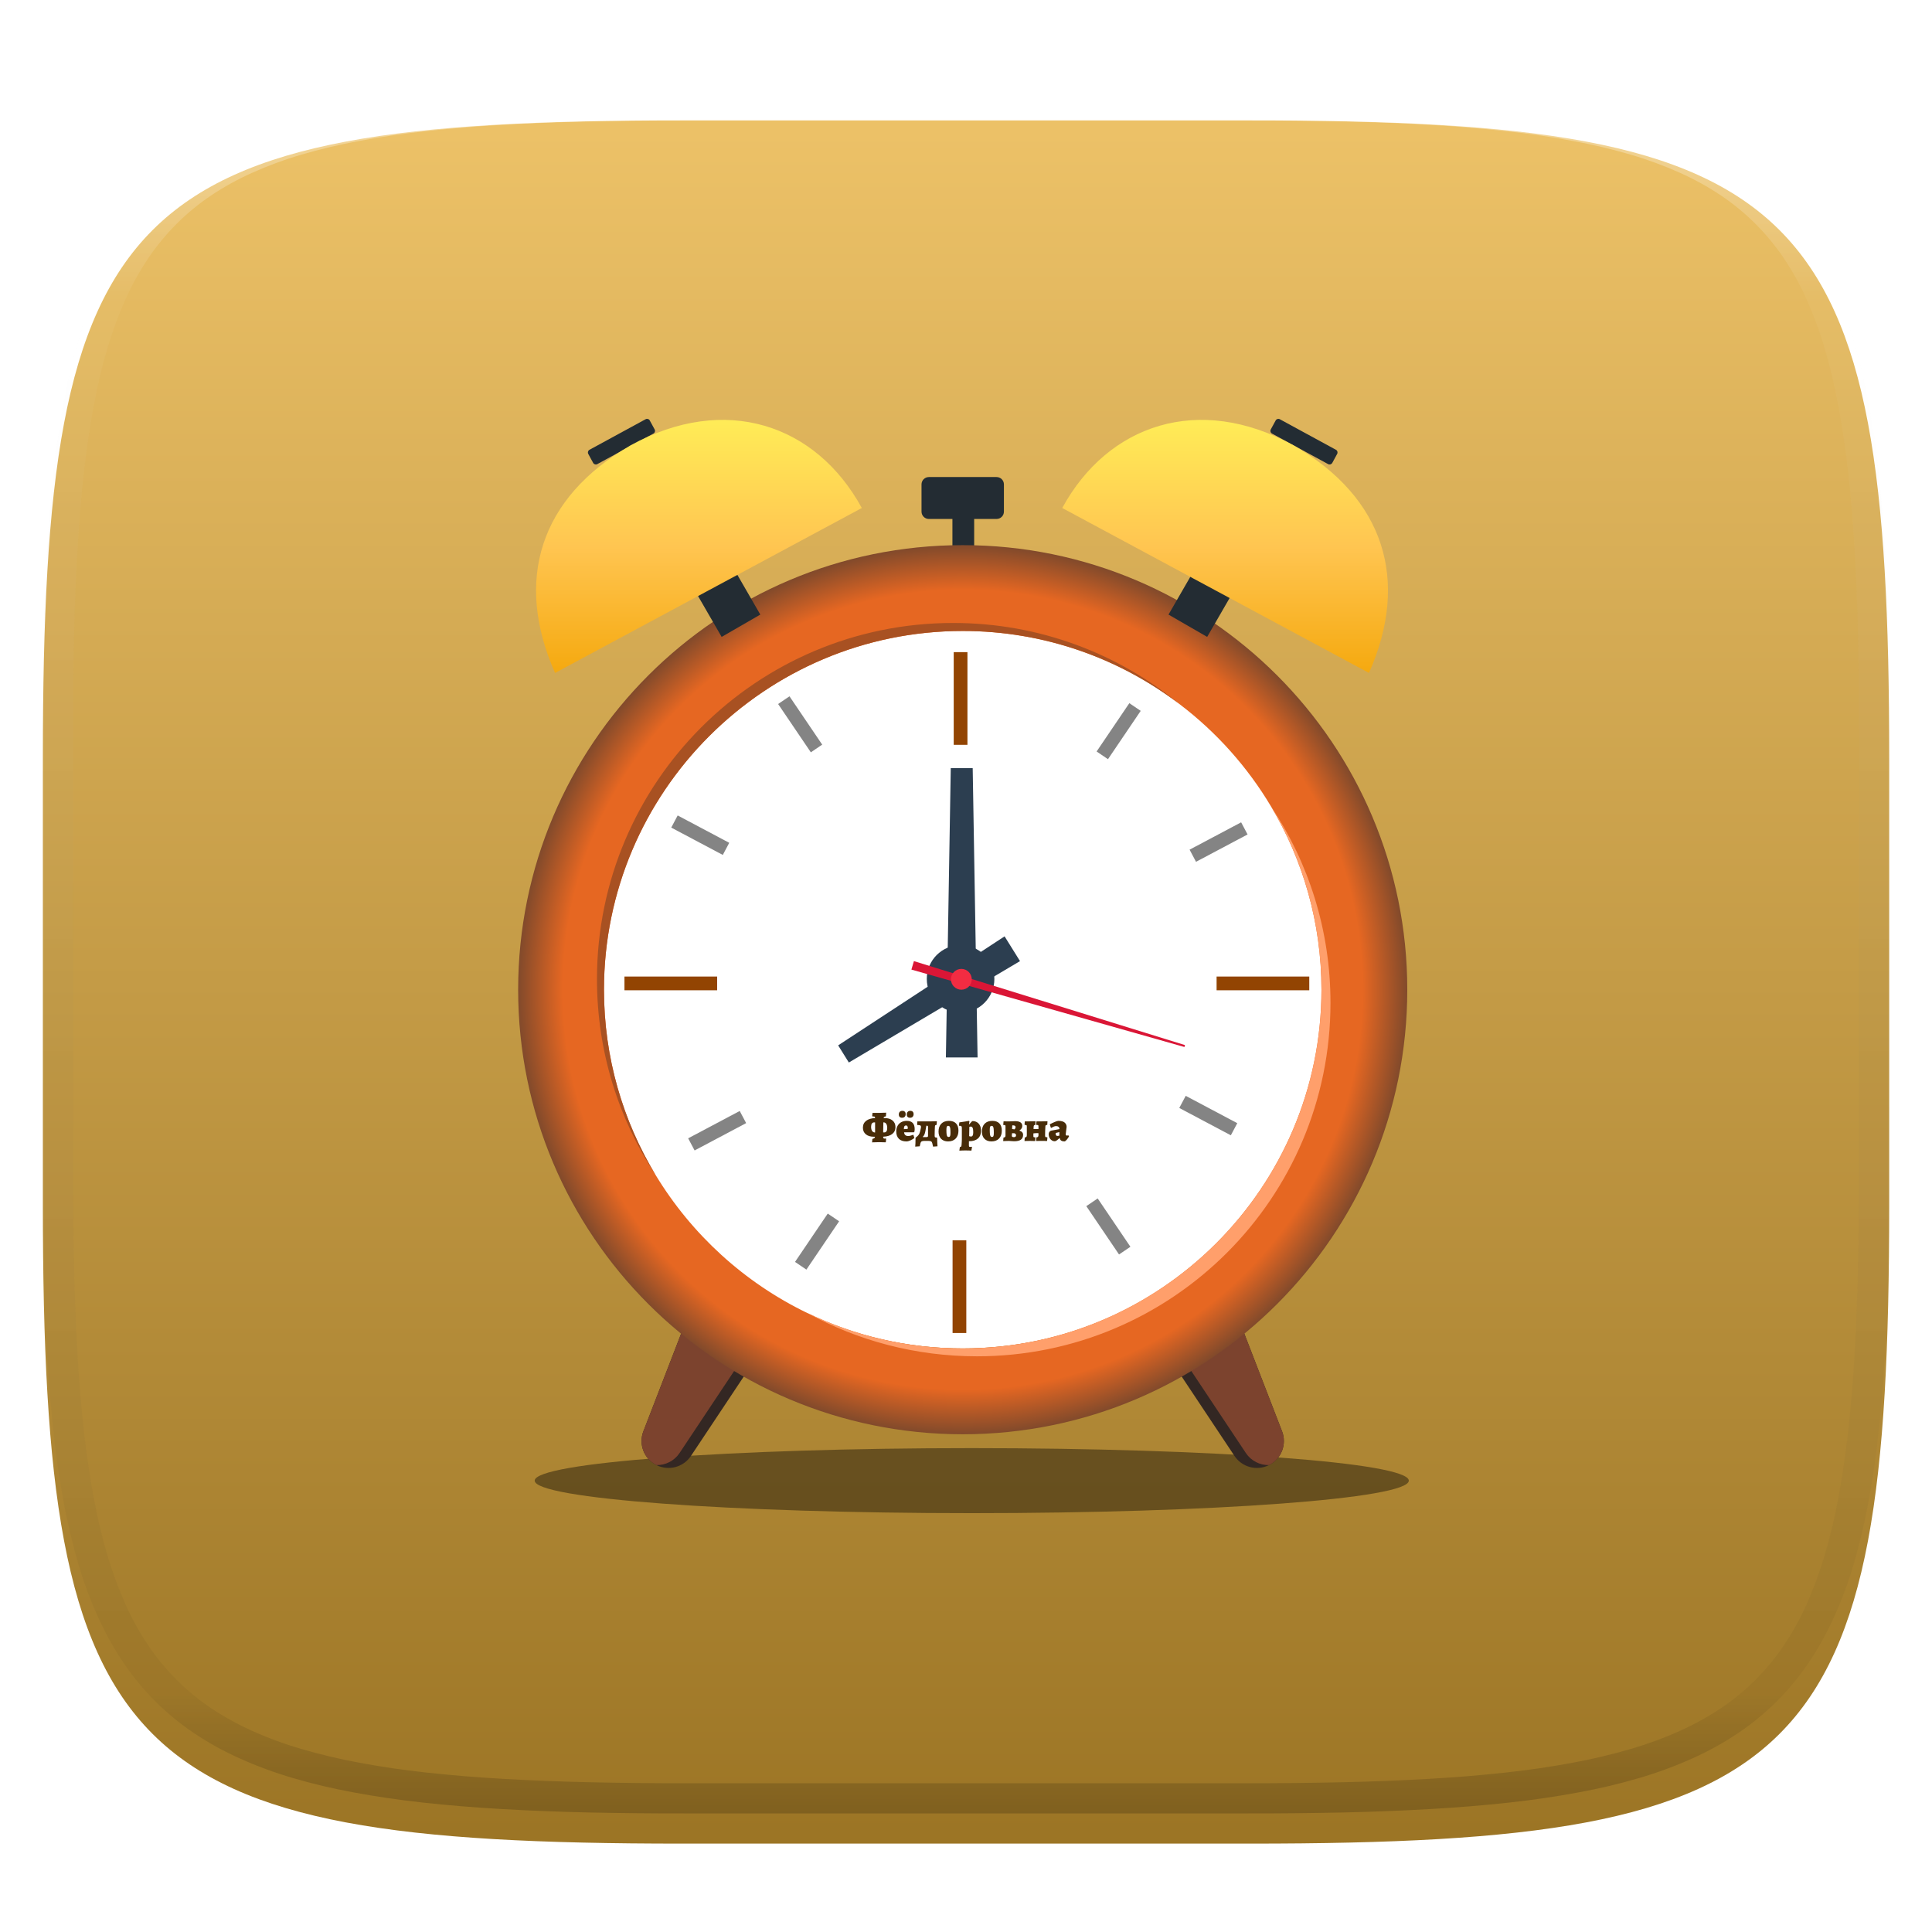<svg xmlns="http://www.w3.org/2000/svg" style="isolation:isolate" width="256" height="256" viewBox="0 0 256 256">
 <defs>
  <filter id="Dgd5zEP4nfG4Ep6iB7GQTNemRPBmwHxV" width="400%" height="400%" x="-200%" y="-200%" color-interpolation-filters="sRGB" filterUnits="objectBoundingBox">
   <feGaussianBlur xmlns="http://www.w3.org/2000/svg" in="SourceGraphic" stdDeviation="4.294"/>
   <feOffset xmlns="http://www.w3.org/2000/svg" dx="0" dy="4" result="pf_100_offsetBlur"/>
   <feFlood xmlns="http://www.w3.org/2000/svg" flood-opacity=".4"/>
   <feComposite xmlns="http://www.w3.org/2000/svg" in2="pf_100_offsetBlur" operator="in" result="pf_100_dropShadow"/>
   <feBlend xmlns="http://www.w3.org/2000/svg" in="SourceGraphic" in2="pf_100_dropShadow" mode="normal"/>
  </filter>
 </defs>
 <g filter="url(#Dgd5zEP4nfG4Ep6iB7GQTNemRPBmwHxV)">
  <linearGradient id="_lgradient_166" x1="0" x2="0" y1="0" y2="1" gradientTransform="matrix(244.648,0,0,228.338,5.68,11.95)" gradientUnits="userSpaceOnUse">
   <stop offset="0%" style="stop-color:#EDC268"/>
   <stop offset="100%" style="stop-color:#9B7424"/>
  </linearGradient>
  <path fill="url(#_lgradient_166)" d="M 165.689 11.95 C 239.745 11.95 250.328 22.507 250.328 96.494 L 250.328 155.745 C 250.328 229.731 239.745 240.288 165.689 240.288 L 90.319 240.288 C 16.264 240.288 5.68 229.731 5.68 155.745 L 5.68 96.494 C 5.68 22.507 16.264 11.95 90.319 11.95 L 165.689 11.95 Z"/>
 </g>
 <g opacity=".4">
  <linearGradient id="_lgradient_167" x1=".517" x2=".517" y1="0" y2="1" gradientTransform="matrix(244.65,0,0,228.34,5.68,11.95)" gradientUnits="userSpaceOnUse">
   <stop offset="0%" style="stop-color:#FFF"/>
   <stop offset="12.5%" stop-opacity=".098" style="stop-color:#FFF"/>
   <stop offset="92.5%" stop-opacity=".098" style="stop-color:#000"/>
   <stop offset="100%" stop-opacity=".498" style="stop-color:#000"/>
  </linearGradient>
  <path fill="url(#_lgradient_167)" fill-rule="evenodd" d="M 165.068 11.951 C 169.396 11.941 173.724 11.991 178.052 12.089 C 181.927 12.167 185.803 12.315 189.678 12.541 C 193.131 12.737 196.583 13.022 200.026 13.395 C 203.085 13.73 206.144 14.181 209.174 14.741 C 211.889 15.243 214.574 15.881 217.22 16.657 C 219.62 17.355 221.971 18.219 224.243 19.241 C 226.358 20.184 228.384 21.304 230.302 22.591 C 232.142 23.829 233.863 25.244 235.437 26.806 C 237.001 28.378 238.417 30.088 239.656 31.925 C 240.945 33.841 242.066 35.865 243.02 37.967 C 244.043 40.247 244.909 42.585 245.617 44.972 C 246.394 47.615 247.034 50.297 247.535 53.009 C 248.096 56.035 248.548 59.081 248.883 62.136 C 249.257 65.575 249.542 69.014 249.739 72.462 C 249.965 76.323 250.112 80.194 250.201 84.055 C 250.289 88.378 250.339 92.701 250.329 97.014 L 250.329 155.226 C 250.339 159.549 250.289 163.862 250.201 168.185 C 250.112 172.056 249.965 175.917 249.739 179.778 C 249.542 183.226 249.257 186.675 248.883 190.104 C 248.548 193.159 248.096 196.215 247.535 199.241 C 247.034 201.943 246.394 204.625 245.617 207.268 C 244.909 209.655 244.043 212.003 243.02 214.273 C 242.066 216.385 240.945 218.399 239.656 220.315 C 238.417 222.152 237.001 223.872 235.437 225.434 C 233.863 226.996 232.142 228.411 230.302 229.649 C 228.384 230.936 226.358 232.056 224.243 232.999 C 221.971 234.021 219.62 234.885 217.22 235.593 C 214.574 236.369 211.889 237.007 209.174 237.499 C 206.144 238.068 203.085 238.51 200.026 238.845 C 196.583 239.218 193.131 239.503 189.678 239.699 C 185.803 239.925 181.927 240.073 178.052 240.161 C 173.724 240.249 169.396 240.299 165.068 240.289 L 90.942 240.289 C 86.614 240.299 82.286 240.249 77.958 240.161 C 74.083 240.073 70.207 239.925 66.332 239.699 C 62.879 239.503 59.427 239.218 55.984 238.845 C 52.925 238.51 49.866 238.068 46.836 237.499 C 44.121 237.007 41.436 236.369 38.79 235.593 C 36.39 234.885 34.039 234.021 31.767 232.999 C 29.652 232.056 27.626 230.936 25.708 229.649 C 23.868 228.411 22.147 226.996 20.573 225.434 C 19.009 223.872 17.593 222.152 16.354 220.315 C 15.065 218.399 13.944 216.385 12.99 214.273 C 11.967 212.003 11.101 209.655 10.393 207.268 C 9.616 204.625 8.976 201.943 8.475 199.241 C 7.914 196.215 7.462 193.159 7.127 190.104 C 6.753 186.675 6.468 183.226 6.271 179.778 C 6.045 175.917 5.898 172.056 5.809 168.185 C 5.721 163.862 5.671 159.549 5.681 155.226 L 5.681 97.014 C 5.671 92.701 5.721 88.378 5.809 84.055 C 5.898 80.194 6.045 76.323 6.271 72.462 C 6.468 69.014 6.753 65.575 7.127 62.136 C 7.462 59.081 7.914 56.035 8.475 53.009 C 8.976 50.297 9.616 47.615 10.393 44.972 C 11.101 42.585 11.967 40.247 12.99 37.967 C 13.944 35.865 15.065 33.841 16.354 31.925 C 17.593 30.088 19.009 28.378 20.573 26.806 C 22.147 25.244 23.868 23.829 25.708 22.591 C 27.626 21.304 29.652 20.184 31.767 19.241 C 34.039 18.219 36.39 17.355 38.79 16.657 C 41.436 15.881 44.121 15.243 46.836 14.741 C 49.866 14.181 52.925 13.73 55.984 13.395 C 59.427 13.022 62.879 12.737 66.332 12.541 C 70.207 12.315 74.083 12.167 77.958 12.089 C 82.286 11.991 86.614 11.941 90.942 11.951 L 165.068 11.951 Z M 165.078 15.96 C 169.376 15.95 173.675 15.999 177.973 16.087 C 181.8 16.176 185.626 16.323 189.452 16.539 C 192.836 16.736 196.219 17.011 199.583 17.384 C 202.554 17.699 205.515 18.131 208.446 18.681 C 211.023 19.153 213.58 19.762 216.099 20.499 C 218.322 21.147 220.495 21.953 222.6 22.896 C 224.509 23.751 226.338 24.763 228.069 25.922 C 229.692 27.013 231.207 28.26 232.594 29.646 C 233.981 31.031 235.23 32.544 236.332 34.165 C 237.492 35.894 238.506 37.712 239.361 39.608 C 240.306 41.72 241.112 43.892 241.761 46.102 C 242.509 48.617 243.109 51.162 243.591 53.736 C 244.132 56.664 244.565 59.611 244.889 62.578 C 245.263 65.938 245.539 69.308 245.735 72.688 C 245.952 76.51 246.109 80.322 246.188 84.144 C 246.276 88.437 246.325 92.721 246.325 97.014 C 246.325 97.014 246.325 97.014 246.325 97.014 L 246.325 155.226 C 246.325 155.226 246.325 155.226 246.325 155.226 C 246.325 159.519 246.276 163.803 246.188 168.096 C 246.109 171.918 245.952 175.74 245.735 179.552 C 245.539 182.932 245.263 186.302 244.889 189.672 C 244.565 192.629 244.132 195.576 243.591 198.504 C 243.109 201.078 242.509 203.623 241.761 206.138 C 241.112 208.358 240.306 210.52 239.361 212.632 C 238.506 214.528 237.492 216.356 236.332 218.075 C 235.23 219.706 233.981 221.219 232.594 222.604 C 231.207 223.98 229.692 225.227 228.069 226.318 C 226.338 227.477 224.509 228.489 222.6 229.344 C 220.495 230.297 218.322 231.093 216.099 231.741 C 213.58 232.478 211.023 233.087 208.446 233.559 C 205.515 234.109 202.554 234.541 199.583 234.865 C 196.219 235.229 192.836 235.514 189.452 235.701 C 185.626 235.917 181.8 236.074 177.973 236.153 C 173.675 236.251 169.376 236.29 165.078 236.29 C 165.078 236.29 165.078 236.29 165.068 236.29 L 90.942 236.29 C 90.932 236.29 90.932 236.29 90.932 236.29 C 86.634 236.29 82.335 236.251 78.037 236.153 C 74.21 236.074 70.384 235.917 66.558 235.701 C 63.174 235.514 59.791 235.229 56.427 234.865 C 53.456 234.541 50.495 234.109 47.564 233.559 C 44.987 233.087 42.43 232.478 39.911 231.741 C 37.688 231.093 35.515 230.297 33.41 229.344 C 31.501 228.489 29.672 227.477 27.941 226.318 C 26.318 225.227 24.803 223.98 23.416 222.604 C 22.029 221.219 20.78 219.706 19.678 218.075 C 18.518 216.356 17.504 214.528 16.649 212.632 C 15.704 210.52 14.898 208.358 14.249 206.138 C 13.501 203.623 12.901 201.078 12.419 198.504 C 11.878 195.576 11.445 192.629 11.121 189.672 C 10.747 186.302 10.472 182.932 10.275 179.552 C 10.058 175.74 9.901 171.918 9.822 168.096 C 9.734 163.803 9.685 159.519 9.685 155.226 C 9.685 155.226 9.685 155.226 9.685 155.226 L 9.685 97.014 C 9.685 97.014 9.685 97.014 9.685 97.014 C 9.685 92.721 9.734 88.437 9.822 84.144 C 9.901 80.322 10.058 76.51 10.275 72.688 C 10.472 69.308 10.747 65.938 11.121 62.578 C 11.445 59.611 11.878 56.664 12.419 53.736 C 12.901 51.162 13.501 48.617 14.249 46.102 C 14.898 43.892 15.704 41.72 16.649 39.608 C 17.504 37.712 18.518 35.894 19.678 34.165 C 20.78 32.544 22.029 31.031 23.416 29.646 C 24.803 28.26 26.318 27.013 27.941 25.922 C 29.672 24.763 31.501 23.751 33.41 22.896 C 35.515 21.953 37.688 21.147 39.911 20.499 C 42.43 19.762 44.987 19.153 47.564 18.681 C 50.495 18.131 53.456 17.699 56.427 17.384 C 59.791 17.011 63.174 16.736 66.558 16.539 C 70.384 16.323 74.21 16.176 78.037 16.087 C 82.335 15.999 86.634 15.95 90.932 15.96 C 90.932 15.96 90.932 15.96 90.942 15.96 L 165.068 15.96 C 165.078 15.96 165.078 15.96 165.078 15.96 Z"/>
 </g>
 <g>
  <defs>
   <filter id="U9VSP3moUnB4EEY5O3jU2vD7LnN3YlgA" width="400%" height="400%" x="-200%" y="-200%" color-interpolation-filters="sRGB" filterUnits="objectBoundingBox">
    <feGaussianBlur xmlns="http://www.w3.org/2000/svg" stdDeviation="4.294"/>
   </filter>
  </defs>
  <g opacity=".4" filter="url(#U9VSP3moUnB4EEY5O3jU2vD7LnN3YlgA)">
   <path d="M 186.675 196.192 C 186.675 198.571 160.747 200.5 128.763 200.5 C 96.779 200.5 70.85 198.571 70.85 196.192 C 70.85 193.813 96.779 191.884 128.763 191.884 C 160.747 191.884 186.675 193.813 186.675 196.192 Z"/>
  </g>
  <g>
   <path fill="#332723" d="M 102.186 176.938 L 91.556 192.918 C 90.555 194.419 88.595 194.937 86.984 194.132 C 86.971 194.123 86.952 194.119 86.938 194.11 C 85.32 193.272 84.592 191.348 85.251 189.652 L 92.17 171.748 C 92.57 170.97 93.339 170.501 94.162 170.438 C 94.594 170.406 95.04 170.488 95.454 170.701 L 101.145 173.649 C 102.336 174.268 102.805 175.746 102.186 176.938 Z"/>
   <path fill="#7C432E" d="M 100.672 176.56 L 90.041 192.54 C 89.341 193.586 88.176 194.155 86.984 194.132 C 86.971 194.123 86.952 194.119 86.938 194.11 C 85.319 193.272 84.592 191.348 85.251 189.652 L 92.17 171.748 C 92.57 170.97 93.339 170.501 94.162 170.437 L 99.625 173.271 C 100.817 173.886 101.29 175.369 100.672 176.56 Z"/>
  </g>
  <g>
   <path fill="#332723" d="M 152.944 176.939 L 163.574 192.919 C 164.575 194.42 166.535 194.938 168.146 194.133 C 168.159 194.124 168.177 194.12 168.191 194.111 C 169.81 193.273 170.538 191.349 169.879 189.653 L 162.96 171.749 C 162.56 170.971 161.791 170.502 160.968 170.438 C 160.536 170.407 160.09 170.489 159.676 170.702 L 153.985 173.65 C 152.793 174.269 152.325 175.747 152.944 176.939 Z"/>
   <path fill="#7C432E" d="M 154.458 176.561 L 165.089 192.541 C 165.789 193.587 166.954 194.156 168.146 194.133 C 168.159 194.124 168.177 194.12 168.191 194.111 C 169.811 193.273 170.538 191.349 169.879 189.653 L 162.96 171.749 C 162.56 170.971 161.791 170.502 160.968 170.438 L 155.504 173.272 C 154.313 173.886 153.84 175.369 154.458 176.561 Z"/>
  </g>
  <path fill="#FFFFFF" d="M 175.861 130.38 C 175.861 157.053 154.238 178.676 127.565 178.676 C 100.892 178.676 79.269 157.053 79.269 130.38 C 79.269 103.706 100.892 82.084 127.565 82.084 C 154.238 82.084 175.861 103.706 175.861 130.38 Z"/>
  <path fill="#924402" d="M 128.192 98.693 L 126.373 98.693 L 126.373 86.411 L 128.192 86.411 L 128.192 98.693 Z"/>
  <path fill="#848484" d="M 108.946 98.666 L 107.44 99.686 L 103.104 93.283 L 104.61 92.263 L 108.946 98.666 Z"/>
  <path fill="#848484" d="M 96.627 111.676 L 95.775 113.283 L 88.943 109.659 L 89.796 108.052 L 96.627 111.676 Z"/>
  <path fill="#924402" d="M 95.026 131.217 L 82.744 131.217 L 82.744 129.397 L 95.026 129.397 L 95.026 131.217 Z"/>
  <path fill="#848484" d="M 98.869 148.817 L 98.016 147.21 L 91.185 150.834 L 92.037 152.441 L 98.869 148.817 Z"/>
  <path fill="#848484" d="M 111.187 161.827 L 109.681 160.807 L 105.345 167.21 L 106.851 168.23 L 111.187 161.827 Z"/>
  <path fill="#924402" d="M 128.041 176.629 L 126.221 176.629 L 126.221 164.347 L 128.041 164.347 L 128.041 176.629 Z"/>
  <path fill="#848484" d="M 143.942 159.821 L 145.449 158.8 L 149.785 165.203 L 148.278 166.224 L 143.942 159.821 Z"/>
  <path fill="#848484" d="M 156.261 146.811 L 157.114 145.203 L 163.945 148.827 L 163.092 150.434 L 156.261 146.811 Z"/>
  <path fill="#924402" d="M 173.486 131.217 L 161.205 131.217 L 161.205 129.397 L 173.486 129.397 L 173.486 131.217 Z"/>
  <path fill="#848484" d="M 157.626 112.586 L 158.479 114.193 L 165.31 110.569 L 164.457 108.962 L 157.626 112.586 Z"/>
  <path fill="#848484" d="M 145.307 99.576 L 146.813 100.596 L 151.15 94.193 L 149.643 93.173 L 145.307 99.576 Z"/>
  <path fill="#2C3E50" d="M 131.76 129.713 C 131.76 132.186 129.755 134.19 127.283 134.19 C 124.81 134.19 122.805 132.186 122.805 129.713 C 122.805 127.24 124.81 125.235 127.283 125.235 C 129.755 125.235 131.76 127.24 131.76 129.713 Z"/>
  <path fill="#2C3E50" d="M 129.534 140.115 L 125.335 140.115 L 125.981 101.776 L 128.887 101.776 L 129.534 140.115 Z"/>
  <path fill="#2C3E50" d="M 133.112 124.071 L 135.157 127.353 L 112.476 140.788 L 111.06 138.516 L 133.112 124.071 Z"/>
  <path fill="#DA1636" d="M 156.946 138.733 L 120.766 128.476 L 121.099 127.352 L 157.021 138.481 L 156.946 138.733 Z"/>
  <path fill="#F22C42" d="M 128.763 129.762 C 128.763 130.524 128.146 131.141 127.384 131.141 C 126.623 131.141 126.005 130.524 126.005 129.762 C 126.005 129 126.623 128.383 127.384 128.383 C 128.146 128.383 128.763 129 128.763 129.762 Z"/>
  <path fill="#232C33" d="M 133.024 64.182 L 133.024 67.796 C 133.024 68.329 132.587 68.766 132.053 68.766 L 129.082 68.766 L 129.082 73.598 L 126.201 73.598 L 126.201 68.766 L 123.076 68.766 C 122.543 68.766 122.106 68.329 122.106 67.796 L 122.106 64.182 C 122.106 63.648 122.543 63.211 123.076 63.211 L 132.053 63.211 C 132.587 63.211 133.024 63.648 133.024 64.182 Z"/>
  <radialGradient id="_rgradient_2" cx=".5" cy=".5" r=".5" fx=".5" fy=".5" gradientTransform="matrix(117.813,0,0,117.813,68.658,72.234)" gradientUnits="userSpaceOnUse">
   <stop offset="0%" style="stop-color:#AB4C1A"/>
   <stop offset="10%" style="stop-color:#E66722"/>
   <stop offset="20%" style="stop-color:#E66722"/>
   <stop offset="30%" style="stop-color:#E66722"/>
   <stop offset="40%" style="stop-color:#E66722"/>
   <stop offset="50%" style="stop-color:#E66722"/>
   <stop offset="60%" style="stop-color:#E66722"/>
   <stop offset="70%" style="stop-color:#E66722"/>
   <stop offset="80%" style="stop-color:#E66722"/>
   <stop offset="90%" style="stop-color:#E66722"/>
   <stop offset="100%" style="stop-color:#824A2B"/>
  </radialGradient>
  <path fill="url(#_rgradient_2)" d="M 68.658 131.141 C 68.658 163.674 95.032 190.047 127.565 190.047 L 127.565 190.047 C 160.098 190.047 186.471 163.674 186.471 131.141 L 186.471 131.141 C 186.471 98.608 160.098 72.234 127.565 72.234 L 127.565 72.234 C 95.032 72.234 68.658 98.608 68.658 131.141 Z M 106.977 173.981 C 106.972 173.981 106.968 173.977 106.963 173.977 L 106.963 173.977 C 98.635 169.955 91.652 163.574 86.885 155.713 L 86.885 155.713 C 82.537 148.54 80.03 140.125 80.03 131.141 L 80.03 131.141 C 80.03 104.931 101.355 83.606 127.565 83.606 L 127.565 83.606 C 138.341 83.606 148.294 87.213 156.277 93.286 L 156.277 93.286 C 156.29 93.3 156.309 93.313 156.322 93.322 L 156.322 93.322 C 161.176 97.011 165.297 101.619 168.431 106.882 L 168.431 106.882 C 172.666 113.987 175.1 122.284 175.1 131.141 L 175.1 131.141 C 175.1 157.351 153.775 178.676 127.565 178.676 L 127.565 178.676 C 120.191 178.676 113.209 176.988 106.977 173.981 Z"/>
  <path fill="#FF9F6B" d="M 168.431 106.882 C 172.666 113.987 175.1 122.284 175.1 131.141 C 175.1 157.351 153.775 178.675 127.565 178.675 C 120.191 178.675 113.209 176.988 106.977 173.981 C 113.65 177.638 121.306 179.717 129.453 179.717 C 155.326 179.717 176.296 158.747 176.296 132.874 C 176.296 123.262 173.398 114.319 168.431 106.882 Z"/>
  <path fill="#A85122" d="M 126.3 82.546 C 100.236 82.546 79.102 103.68 79.102 129.744 C 79.102 139.338 81.964 148.262 86.885 155.713 C 82.537 148.54 80.03 140.125 80.03 131.141 C 80.03 104.931 101.355 83.606 127.565 83.606 C 138.341 83.606 148.294 87.213 156.277 93.286 C 148.125 86.577 137.681 82.546 126.3 82.546 Z"/>
  <g>
   <path fill="#232C33" d="M 159.957 84.393 L 154.834 81.435 L 160.363 71.857 L 165.487 74.815 L 159.957 84.393 Z"/>
   <path fill="#232C33" d="M 95.621 84.393 L 100.745 81.435 L 95.215 71.857 L 90.091 74.815 L 95.621 84.393 Z"/>
   <path fill="#232C33" d="M 175.985 61.499 L 168.546 57.45 C 168.35 57.343 168.278 57.098 168.384 56.903 L 169.033 55.711 C 169.139 55.515 169.385 55.443 169.58 55.549 L 177.02 59.598 C 177.216 59.705 177.288 59.95 177.181 60.146 L 176.533 61.338 C 176.426 61.533 176.181 61.606 175.985 61.499 Z"/>
   <path fill="#232C33" d="M 79.144 61.499 L 86.584 57.45 C 86.78 57.343 86.852 57.098 86.745 56.903 L 86.096 55.711 C 85.99 55.515 85.745 55.443 85.549 55.549 L 78.11 59.598 C 77.914 59.705 77.842 59.95 77.948 60.146 L 78.597 61.338 C 78.704 61.533 78.949 61.606 79.144 61.499 Z"/>
   <linearGradient id="_lgradient_168" x1="0" x2="0" y1="0" y2="1" gradientTransform="matrix(43.164,0,0,33.531,71.031,55.637)" gradientUnits="userSpaceOnUse">
    <stop offset="0%" style="stop-color:#FFEC57"/>
    <stop offset="50%" style="stop-color:#FFC551"/>
    <stop offset="100%" style="stop-color:#F5A90F"/>
   </linearGradient>
   <path fill="url(#_lgradient_168)" d="M 83.557 59.006 C 71.506 65.951 68.108 76.904 73.548 89.168 L 114.195 67.312 C 108.136 56.215 96.085 52.129 83.557 59.006 Z"/>
   <linearGradient id="_lgradient_169" x1="0" x2="0" y1="0" y2="1" gradientTransform="matrix(-43.164,0,0,33.531,183.914,55.637)" gradientUnits="userSpaceOnUse">
    <stop offset="0%" style="stop-color:#FFEC57"/>
    <stop offset="50%" style="stop-color:#FFC551"/>
    <stop offset="100%" style="stop-color:#F5A90F"/>
   </linearGradient>
   <path fill="url(#_lgradient_169)" d="M 171.389 59.006 C 183.44 65.951 186.838 76.904 181.397 89.168 L 140.751 67.312 C 146.81 56.215 158.861 52.129 171.389 59.006 Z"/>
  </g>
  <path fill="#482C08" fill-rule="evenodd" d="M 118.654 149.344 L 118.654 149.344 Q 118.654 149.926 118.226 150.258 L 118.226 150.258 L 118.226 150.258 Q 117.798 150.59 117.04 150.617 L 117.04 150.617 L 117.024 150.617 L 117.024 150.617 Q 117.029 150.776 117.068 150.823 L 117.068 150.823 L 117.068 150.823 Q 117.106 150.87 117.227 150.87 L 117.227 150.87 L 117.227 150.87 Q 117.337 150.87 117.375 150.853 L 117.375 150.853 L 117.419 150.908 L 117.37 151.364 L 117.37 151.364 Q 116.804 151.342 116.481 151.342 L 116.481 151.342 L 116.481 151.342 Q 116.321 151.342 115.553 151.369 L 115.553 151.369 L 115.597 150.908 L 115.597 150.908 Q 115.773 150.87 115.847 150.809 L 115.847 150.809 L 115.847 150.809 Q 115.921 150.749 115.943 150.623 L 115.943 150.623 L 115.795 150.623 L 115.795 150.623 Q 115.12 150.623 114.73 150.302 L 114.73 150.302 L 114.73 150.302 Q 114.34 149.981 114.34 149.426 L 114.34 149.426 L 114.34 149.426 Q 114.34 148.845 114.769 148.513 L 114.769 148.513 L 114.769 148.513 Q 115.197 148.181 115.948 148.153 L 115.948 148.153 L 115.954 148.153 L 115.954 148.153 Q 115.948 148.027 115.91 147.983 L 115.91 147.983 L 115.91 147.983 Q 115.871 147.939 115.767 147.939 L 115.767 147.939 L 115.619 147.945 L 115.57 147.868 L 115.614 147.462 L 116.492 147.462 L 117.024 147.446 L 117.024 147.446 Q 117.117 147.446 117.424 147.435 L 117.424 147.435 L 117.386 147.923 L 117.386 147.923 Q 117.21 147.95 117.153 147.992 L 117.153 147.992 L 117.153 147.992 Q 117.095 148.033 117.079 148.148 L 117.079 148.148 L 117.199 148.148 L 117.199 148.148 Q 117.874 148.148 118.264 148.469 L 118.264 148.469 L 118.264 148.469 Q 118.654 148.79 118.654 149.344 L 118.654 149.344 Z M 117.562 149.459 L 117.562 149.459 Q 117.562 149.114 117.435 148.919 L 117.435 148.919 L 117.435 148.919 Q 117.309 148.724 117.073 148.719 L 117.073 148.719 L 117.051 148.719 L 117.051 148.719 Q 117.035 149.399 117.024 150.052 L 117.024 150.052 L 117.161 150.052 L 117.161 150.052 Q 117.562 150.052 117.562 149.459 L 117.562 149.459 Z M 115.427 149.311 L 115.427 149.311 Q 115.427 149.657 115.556 149.854 L 115.556 149.854 L 115.556 149.854 Q 115.685 150.052 115.921 150.058 L 115.921 150.058 L 115.954 150.058 L 115.954 148.724 L 115.833 148.724 L 115.833 148.724 Q 115.427 148.724 115.427 149.311 L 115.427 149.311 Z M 120.102 151.243 L 120.102 151.243 Q 119.455 151.243 119.106 150.897 L 119.106 150.897 L 119.106 150.897 Q 118.758 150.551 118.758 149.915 L 118.758 149.915 L 118.758 149.915 Q 118.758 149.498 118.931 149.182 L 118.931 149.182 L 118.931 149.182 Q 119.104 148.867 119.419 148.694 L 119.419 148.694 L 119.419 148.694 Q 119.735 148.521 120.157 148.521 L 120.157 148.521 L 120.157 148.521 Q 121.2 148.521 121.2 149.619 L 121.2 149.619 L 121.2 149.619 Q 121.2 149.778 121.156 149.981 L 121.156 149.981 L 121.095 150.036 L 119.795 150.036 L 119.795 150.036 Q 119.817 150.277 119.954 150.403 L 119.954 150.403 L 119.954 150.403 Q 120.091 150.529 120.333 150.529 L 120.333 150.529 L 120.333 150.529 Q 120.607 150.529 120.986 150.365 L 120.986 150.365 L 121.035 150.392 L 121.156 150.798 L 121.156 150.798 Q 120.936 150.968 120.64 151.106 L 120.64 151.106 L 120.64 151.106 Q 120.344 151.243 120.102 151.243 L 120.102 151.243 Z M 119.768 149.619 L 120.223 149.586 L 120.223 149.586 Q 120.267 149.58 120.278 149.561 L 120.278 149.561 L 120.278 149.561 Q 120.289 149.542 120.289 149.487 L 120.289 149.487 L 120.289 149.487 Q 120.289 149.13 120.069 149.13 L 120.069 149.13 L 120.069 149.13 Q 119.905 149.13 119.836 149.243 L 119.836 149.243 L 119.836 149.243 Q 119.768 149.355 119.768 149.619 L 119.768 149.619 Z M 119.532 148.109 L 119.532 148.109 Q 119.323 148.109 119.211 147.997 L 119.211 147.997 L 119.211 147.997 Q 119.098 147.885 119.098 147.671 L 119.098 147.671 L 119.098 147.671 Q 119.098 147.451 119.224 147.322 L 119.224 147.322 L 119.224 147.322 Q 119.351 147.193 119.57 147.193 L 119.57 147.193 L 119.57 147.193 Q 119.779 147.193 119.891 147.308 L 119.891 147.308 L 119.891 147.308 Q 120.004 147.424 120.004 147.632 L 120.004 147.632 L 120.004 147.632 Q 120.004 147.852 119.877 147.981 L 119.877 147.981 L 119.877 147.981 Q 119.751 148.109 119.532 148.109 L 119.532 148.109 Z M 120.591 148.109 L 120.591 148.109 Q 120.377 148.109 120.264 147.997 L 120.264 147.997 L 120.264 147.997 Q 120.152 147.885 120.152 147.671 L 120.152 147.671 L 120.152 147.671 Q 120.152 147.451 120.278 147.322 L 120.278 147.322 L 120.278 147.322 Q 120.404 147.193 120.624 147.193 L 120.624 147.193 L 120.624 147.193 Q 120.832 147.193 120.945 147.308 L 120.945 147.308 L 120.945 147.308 Q 121.057 147.424 121.057 147.632 L 121.057 147.632 L 121.057 147.632 Q 121.057 147.852 120.931 147.981 L 120.931 147.981 L 120.931 147.981 Q 120.805 148.109 120.591 148.109 L 120.591 148.109 Z M 124.179 150.793 L 124.179 150.793 Q 124.174 151.188 124.223 151.89 L 124.223 151.89 L 123.636 151.934 L 123.532 151.49 L 123.532 151.49 Q 123.493 151.314 123.386 151.246 L 123.386 151.246 L 123.386 151.246 Q 123.279 151.177 123.044 151.177 L 123.044 151.177 L 122.451 151.177 L 122.451 151.177 Q 122.22 151.177 122.108 151.251 L 122.108 151.251 L 122.108 151.251 Q 121.995 151.325 121.957 151.512 L 121.957 151.512 L 121.869 151.89 L 121.271 151.934 L 121.271 151.934 Q 121.31 151.517 121.31 151.001 L 121.31 151.001 L 121.31 150.793 L 121.348 150.732 L 121.348 150.732 Q 121.562 150.562 121.669 150.439 L 121.669 150.439 L 121.669 150.439 Q 121.776 150.315 121.839 150.162 L 121.839 150.162 L 121.839 150.162 Q 121.902 150.008 121.963 149.728 L 121.963 149.728 L 122.017 149.481 L 122.017 149.481 Q 122.039 149.394 122.039 149.317 L 122.039 149.317 L 122.039 149.317 Q 122.039 149.174 121.935 149.122 L 121.935 149.122 L 121.935 149.122 Q 121.831 149.07 121.562 149.07 L 121.562 149.07 L 121.524 148.993 L 121.556 148.587 L 123.4 148.587 L 123.4 148.587 Q 123.795 148.587 124.141 148.565 L 124.141 148.565 L 124.108 149.048 L 124.108 149.048 Q 123.971 149.07 123.932 149.105 L 123.932 149.105 L 123.932 149.105 Q 123.894 149.141 123.883 149.251 L 123.883 149.251 L 123.883 149.251 Q 123.845 149.92 123.845 150.458 L 123.845 150.458 L 123.845 150.458 Q 123.845 150.617 123.88 150.669 L 123.88 150.669 L 123.88 150.669 Q 123.916 150.722 124.031 150.727 L 124.031 150.727 L 124.146 150.732 L 124.179 150.793 Z M 122.967 150.529 L 122.967 149.366 L 122.967 149.366 Q 122.967 149.24 122.939 149.201 L 122.939 149.201 L 122.939 149.201 Q 122.912 149.163 122.808 149.163 L 122.808 149.163 L 122.747 149.163 L 122.632 149.811 L 122.632 149.811 Q 122.577 150.123 122.495 150.318 L 122.495 150.318 L 122.495 150.318 Q 122.412 150.513 122.275 150.634 L 122.275 150.634 L 122.281 150.672 L 122.758 150.672 L 122.758 150.672 Q 122.857 150.672 122.912 150.636 L 122.912 150.636 L 122.912 150.636 Q 122.967 150.601 122.967 150.529 L 122.967 150.529 Z M 125.623 151.243 L 125.623 151.243 Q 125.035 151.243 124.698 150.894 L 124.698 150.894 L 124.698 150.894 Q 124.361 150.546 124.361 149.942 L 124.361 149.942 L 124.361 149.942 Q 124.361 149.273 124.725 148.897 L 124.725 148.897 L 124.725 148.897 Q 125.09 148.521 125.743 148.521 L 125.743 148.521 L 125.743 148.521 Q 126.352 148.521 126.676 148.856 L 126.676 148.856 L 126.676 148.856 Q 127 149.191 127 149.816 L 127 149.816 L 127 149.816 Q 127 150.486 126.635 150.864 L 126.635 150.864 L 126.635 150.864 Q 126.27 151.243 125.623 151.243 L 125.623 151.243 Z M 125.688 150.656 L 125.688 150.656 Q 125.831 150.656 125.886 150.543 L 125.886 150.543 L 125.886 150.543 Q 125.941 150.431 125.941 150.129 L 125.941 150.129 L 125.941 150.129 Q 125.941 149.756 125.916 149.553 L 125.916 149.553 L 125.916 149.553 Q 125.891 149.35 125.828 149.265 L 125.828 149.265 L 125.828 149.265 Q 125.765 149.18 125.656 149.18 L 125.656 149.18 L 125.656 149.18 Q 125.513 149.18 125.458 149.289 L 125.458 149.289 L 125.458 149.289 Q 125.403 149.399 125.403 149.69 L 125.403 149.69 L 125.403 149.69 Q 125.403 150.069 125.428 150.274 L 125.428 150.274 L 125.428 150.274 Q 125.452 150.48 125.516 150.568 L 125.516 150.568 L 125.516 150.568 Q 125.579 150.656 125.688 150.656 L 125.688 150.656 Z M 127.121 152.466 L 127.187 151.989 L 127.187 151.989 Q 127.313 151.984 127.357 151.926 L 127.357 151.926 L 127.357 151.926 Q 127.401 151.868 127.412 151.704 L 127.412 151.704 L 127.422 151.556 L 127.422 151.556 Q 127.428 151.484 127.439 151.289 L 127.439 151.289 L 127.439 151.289 Q 127.45 151.095 127.45 150.941 L 127.45 150.941 L 127.45 149.492 L 127.45 149.492 Q 127.45 149.3 127.398 149.237 L 127.398 149.237 L 127.398 149.237 Q 127.346 149.174 127.187 149.174 L 127.187 149.174 L 127.099 149.174 L 127.071 149.136 L 127.115 148.724 L 127.115 148.724 Q 127.516 148.669 127.9 148.606 L 127.9 148.606 L 127.9 148.606 Q 128.284 148.543 128.394 148.521 L 128.394 148.521 L 128.46 148.587 L 128.46 148.587 Q 128.454 148.625 128.432 148.738 L 128.432 148.738 L 128.432 148.738 Q 128.41 148.85 128.394 148.987 L 128.394 148.987 L 128.416 148.998 L 128.416 148.998 Q 128.789 148.548 128.866 148.548 L 128.866 148.548 L 128.866 148.548 Q 129.2 148.548 129.456 148.702 L 129.456 148.702 L 129.456 148.702 Q 129.711 148.856 129.851 149.141 L 129.851 149.141 L 129.851 149.141 Q 129.991 149.426 129.991 149.8 L 129.991 149.8 L 129.991 149.8 Q 129.991 150.497 129.582 150.856 L 129.582 150.856 L 129.582 150.856 Q 129.173 151.215 128.432 151.215 L 128.432 151.215 L 128.432 151.215 Q 128.416 151.215 128.405 151.213 L 128.405 151.213 L 128.405 151.213 Q 128.394 151.21 128.388 151.21 L 128.388 151.21 L 128.383 151.698 L 128.383 151.698 Q 128.383 151.857 128.405 151.912 L 128.405 151.912 L 128.405 151.912 Q 128.427 151.967 128.514 151.967 L 128.514 151.967 L 128.514 151.967 Q 128.602 151.967 128.676 151.962 L 128.676 151.962 L 128.676 151.962 Q 128.75 151.956 128.778 151.951 L 128.778 151.951 L 128.794 151.978 L 128.718 152.461 L 128.718 152.461 Q 128.624 152.456 128.372 152.447 L 128.372 152.447 L 128.372 152.447 Q 128.119 152.439 127.883 152.439 L 127.883 152.439 L 127.883 152.439 Q 127.697 152.439 127.447 152.45 L 127.447 152.45 L 127.447 152.45 Q 127.197 152.461 127.121 152.466 L 127.121 152.466 Z M 128.674 150.595 L 128.674 150.595 Q 128.816 150.595 128.888 150.455 L 128.888 150.455 L 128.888 150.455 Q 128.959 150.315 128.959 150.025 L 128.959 150.025 L 128.959 150.025 Q 128.959 149.63 128.882 149.454 L 128.882 149.454 L 128.882 149.454 Q 128.805 149.278 128.63 149.278 L 128.63 149.278 L 128.63 149.278 Q 128.542 149.278 128.443 149.322 L 128.443 149.322 L 128.443 149.322 Q 128.421 150.134 128.421 150.546 L 128.421 150.546 L 128.421 150.546 Q 128.443 150.557 128.514 150.576 L 128.514 150.576 L 128.514 150.576 Q 128.586 150.595 128.674 150.595 L 128.674 150.595 Z M 131.368 151.243 L 131.368 151.243 Q 130.781 151.243 130.443 150.894 L 130.443 150.894 L 130.443 150.894 Q 130.106 150.546 130.106 149.942 L 130.106 149.942 L 130.106 149.942 Q 130.106 149.273 130.471 148.897 L 130.471 148.897 L 130.471 148.897 Q 130.836 148.521 131.489 148.521 L 131.489 148.521 L 131.489 148.521 Q 132.098 148.521 132.422 148.856 L 132.422 148.856 L 132.422 148.856 Q 132.745 149.191 132.745 149.816 L 132.745 149.816 L 132.745 149.816 Q 132.745 150.486 132.38 150.864 L 132.38 150.864 L 132.38 150.864 Q 132.015 151.243 131.368 151.243 L 131.368 151.243 Z M 131.434 150.656 L 131.434 150.656 Q 131.576 150.656 131.631 150.543 L 131.631 150.543 L 131.631 150.543 Q 131.686 150.431 131.686 150.129 L 131.686 150.129 L 131.686 150.129 Q 131.686 149.756 131.661 149.553 L 131.661 149.553 L 131.661 149.553 Q 131.637 149.35 131.574 149.265 L 131.574 149.265 L 131.574 149.265 Q 131.511 149.18 131.401 149.18 L 131.401 149.18 L 131.401 149.18 Q 131.258 149.18 131.203 149.289 L 131.203 149.289 L 131.203 149.289 Q 131.148 149.399 131.148 149.69 L 131.148 149.69 L 131.148 149.69 Q 131.148 150.069 131.173 150.274 L 131.173 150.274 L 131.173 150.274 Q 131.198 150.48 131.261 150.568 L 131.261 150.568 L 131.261 150.568 Q 131.324 150.656 131.434 150.656 L 131.434 150.656 Z M 133.695 151.177 L 133.695 151.177 Q 133.387 151.177 132.926 151.199 L 132.926 151.199 L 132.965 150.738 L 132.965 150.738 Q 133.124 150.711 133.179 150.653 L 133.179 150.653 L 133.179 150.653 Q 133.234 150.595 133.234 150.458 L 133.234 150.458 L 133.234 149.256 L 133.234 149.256 Q 133.234 149.075 133.135 149.075 L 133.135 149.075 L 133.135 149.075 Q 133.08 149.075 132.992 149.086 L 132.992 149.086 L 132.937 149.031 L 132.976 148.581 L 133.706 148.592 L 133.706 148.592 Q 133.969 148.592 134.518 148.559 L 134.518 148.559 L 134.518 148.559 Q 134.984 148.559 135.22 148.721 L 135.22 148.721 L 135.22 148.721 Q 135.456 148.883 135.456 149.196 L 135.456 149.196 L 135.456 149.196 Q 135.456 149.372 135.365 149.517 L 135.365 149.517 L 135.365 149.517 Q 135.275 149.662 135.072 149.805 L 135.072 149.805 L 135.072 149.805 Q 135.33 149.898 135.448 150.036 L 135.448 150.036 L 135.448 150.036 Q 135.566 150.173 135.566 150.381 L 135.566 150.381 L 135.566 150.381 Q 135.566 150.804 135.272 151.012 L 135.272 151.012 L 135.272 151.012 Q 134.979 151.221 134.375 151.221 L 134.375 151.221 L 134.375 151.221 Q 134.298 151.221 133.991 151.199 L 133.991 151.199 L 133.991 151.199 Q 133.728 151.177 133.695 151.177 L 133.695 151.177 Z M 134.106 149.602 L 134.419 149.646 L 134.419 149.646 Q 134.485 149.597 134.526 149.514 L 134.526 149.514 L 134.526 149.514 Q 134.567 149.432 134.567 149.35 L 134.567 149.35 L 134.567 149.35 Q 134.567 149.229 134.477 149.171 L 134.477 149.171 L 134.477 149.171 Q 134.386 149.114 134.199 149.114 L 134.199 149.114 L 134.199 149.114 Q 134.156 149.114 134.142 149.125 L 134.142 149.125 L 134.142 149.125 Q 134.128 149.136 134.128 149.163 L 134.128 149.163 L 134.106 149.602 Z M 134.095 150.162 L 134.073 150.507 L 134.073 150.507 Q 134.073 150.595 134.139 150.636 L 134.139 150.636 L 134.139 150.636 Q 134.205 150.678 134.353 150.678 L 134.353 150.678 L 134.353 150.678 Q 134.633 150.678 134.633 150.42 L 134.633 150.42 L 134.633 150.42 Q 134.633 150.332 134.575 150.266 L 134.575 150.266 L 134.575 150.266 Q 134.518 150.2 134.408 150.162 L 134.408 150.162 L 134.095 150.162 Z M 135.752 151.193 L 135.785 150.727 L 135.785 150.727 Q 135.95 150.694 136.005 150.631 L 136.005 150.631 L 136.005 150.631 Q 136.06 150.568 136.06 150.398 L 136.06 150.398 L 136.06 149.267 L 136.06 149.267 Q 136.06 149.152 136.029 149.111 L 136.029 149.111 L 136.029 149.111 Q 135.999 149.07 135.911 149.07 L 135.911 149.07 L 135.802 149.07 L 135.758 149.009 L 135.791 148.587 L 136.345 148.587 L 136.998 148.576 L 137.217 148.57 L 137.185 149.059 L 137.185 149.059 Q 137.053 149.081 137.017 149.114 L 137.017 149.114 L 137.017 149.114 Q 136.982 149.147 136.971 149.24 L 136.971 149.24 L 136.943 149.591 L 137.267 149.608 L 137.267 149.608 Q 137.415 149.608 137.489 149.605 L 137.489 149.605 L 137.489 149.605 Q 137.563 149.602 137.602 149.602 L 137.602 149.602 L 137.602 149.267 L 137.602 149.267 Q 137.602 149.147 137.571 149.108 L 137.571 149.108 L 137.571 149.108 Q 137.541 149.07 137.453 149.07 L 137.453 149.07 L 137.338 149.07 L 137.3 149.009 L 137.333 148.587 L 138.035 148.587 L 138.524 148.576 L 138.798 148.57 L 138.77 149.048 L 138.77 149.048 Q 138.611 149.075 138.567 149.111 L 138.567 149.111 L 138.567 149.111 Q 138.524 149.147 138.518 149.262 L 138.518 149.262 L 138.518 149.262 Q 138.48 149.865 138.48 150.447 L 138.48 150.447 L 138.48 150.447 Q 138.48 150.573 138.515 150.631 L 138.515 150.631 L 138.515 150.631 Q 138.551 150.689 138.639 150.689 L 138.639 150.689 L 138.639 150.689 Q 138.694 150.689 138.748 150.678 L 138.748 150.678 L 138.787 150.727 L 138.748 151.182 L 138.008 151.177 L 137.294 151.182 L 137.327 150.705 L 137.327 150.705 Q 137.47 150.7 137.536 150.631 L 137.536 150.631 L 137.536 150.631 Q 137.602 150.562 137.602 150.42 L 137.602 150.42 L 137.602 150.151 L 137.388 150.145 L 137.388 150.145 Q 137.305 150.145 137.179 150.156 L 137.179 150.156 L 137.179 150.156 Q 137.053 150.167 136.932 150.178 L 136.932 150.178 L 136.927 150.48 L 136.927 150.48 Q 136.921 150.601 136.951 150.65 L 136.951 150.65 L 136.951 150.65 Q 136.982 150.7 137.058 150.7 L 137.058 150.7 L 137.058 150.7 Q 137.146 150.7 137.168 150.689 L 137.168 150.689 L 137.201 150.732 L 137.168 151.193 L 136.932 151.188 L 136.455 151.177 L 136.455 151.177 Q 136.252 151.177 135.868 151.188 L 135.868 151.188 L 135.868 151.188 Q 135.829 151.193 135.752 151.193 L 135.752 151.193 Z M 141.059 151.243 L 141.059 151.243 Q 140.784 151.243 140.622 151.139 L 140.622 151.139 L 140.622 151.139 Q 140.461 151.034 140.439 150.842 L 140.439 150.842 L 140.373 150.815 L 140.373 150.815 Q 140.214 150.974 140.046 151.097 L 140.046 151.097 L 140.046 151.097 Q 139.879 151.221 139.764 151.221 L 139.764 151.221 L 139.764 151.221 Q 139.544 151.221 139.358 151.097 L 139.358 151.097 L 139.358 151.097 Q 139.171 150.974 139.064 150.76 L 139.064 150.76 L 139.064 150.76 Q 138.957 150.546 138.957 150.288 L 138.957 150.288 L 138.957 150.288 Q 138.957 150.107 139.053 149.975 L 139.053 149.975 L 139.053 149.975 Q 139.149 149.844 139.308 149.811 L 139.308 149.811 L 140.384 149.613 L 140.384 149.608 L 140.384 149.608 Q 140.384 149.421 140.263 149.317 L 140.263 149.317 L 140.263 149.317 Q 140.142 149.212 139.934 149.212 L 139.934 149.212 L 139.934 149.212 Q 139.791 149.212 139.615 149.287 L 139.615 149.287 L 139.615 149.287 Q 139.44 149.361 139.303 149.448 L 139.303 149.448 L 139.237 149.416 L 139.1 148.977 L 139.1 148.977 Q 139.423 148.806 139.761 148.664 L 139.761 148.664 L 139.761 148.664 Q 140.098 148.521 140.241 148.521 L 140.241 148.521 L 140.241 148.521 Q 140.817 148.521 141.075 148.749 L 141.075 148.749 L 141.075 148.749 Q 141.333 148.977 141.333 149.317 L 141.333 149.317 L 141.333 149.317 Q 141.333 149.416 141.267 149.833 L 141.267 149.833 L 141.267 149.833 Q 141.212 150.217 141.212 150.288 L 141.212 150.288 L 141.212 150.288 Q 141.212 150.37 141.256 150.422 L 141.256 150.422 L 141.256 150.422 Q 141.3 150.475 141.371 150.475 L 141.371 150.475 L 141.371 150.475 Q 141.443 150.475 141.558 150.431 L 141.558 150.431 L 141.651 150.579 L 141.651 150.579 Q 141.525 150.809 141.355 151.012 L 141.355 151.012 L 141.355 151.012 Q 141.185 151.215 141.059 151.243 L 141.059 151.243 Z M 140.098 150.518 L 140.098 150.518 Q 140.214 150.518 140.367 150.486 L 140.367 150.486 L 140.373 150.014 L 139.978 150.101 L 139.978 150.101 Q 139.923 150.112 139.901 150.137 L 139.901 150.137 L 139.901 150.137 Q 139.879 150.162 139.879 150.222 L 139.879 150.222 L 139.879 150.222 Q 139.879 150.354 139.939 150.436 L 139.939 150.436 L 139.939 150.436 Q 140 150.518 140.098 150.518 L 140.098 150.518 Z"/>
 </g>
</svg>

